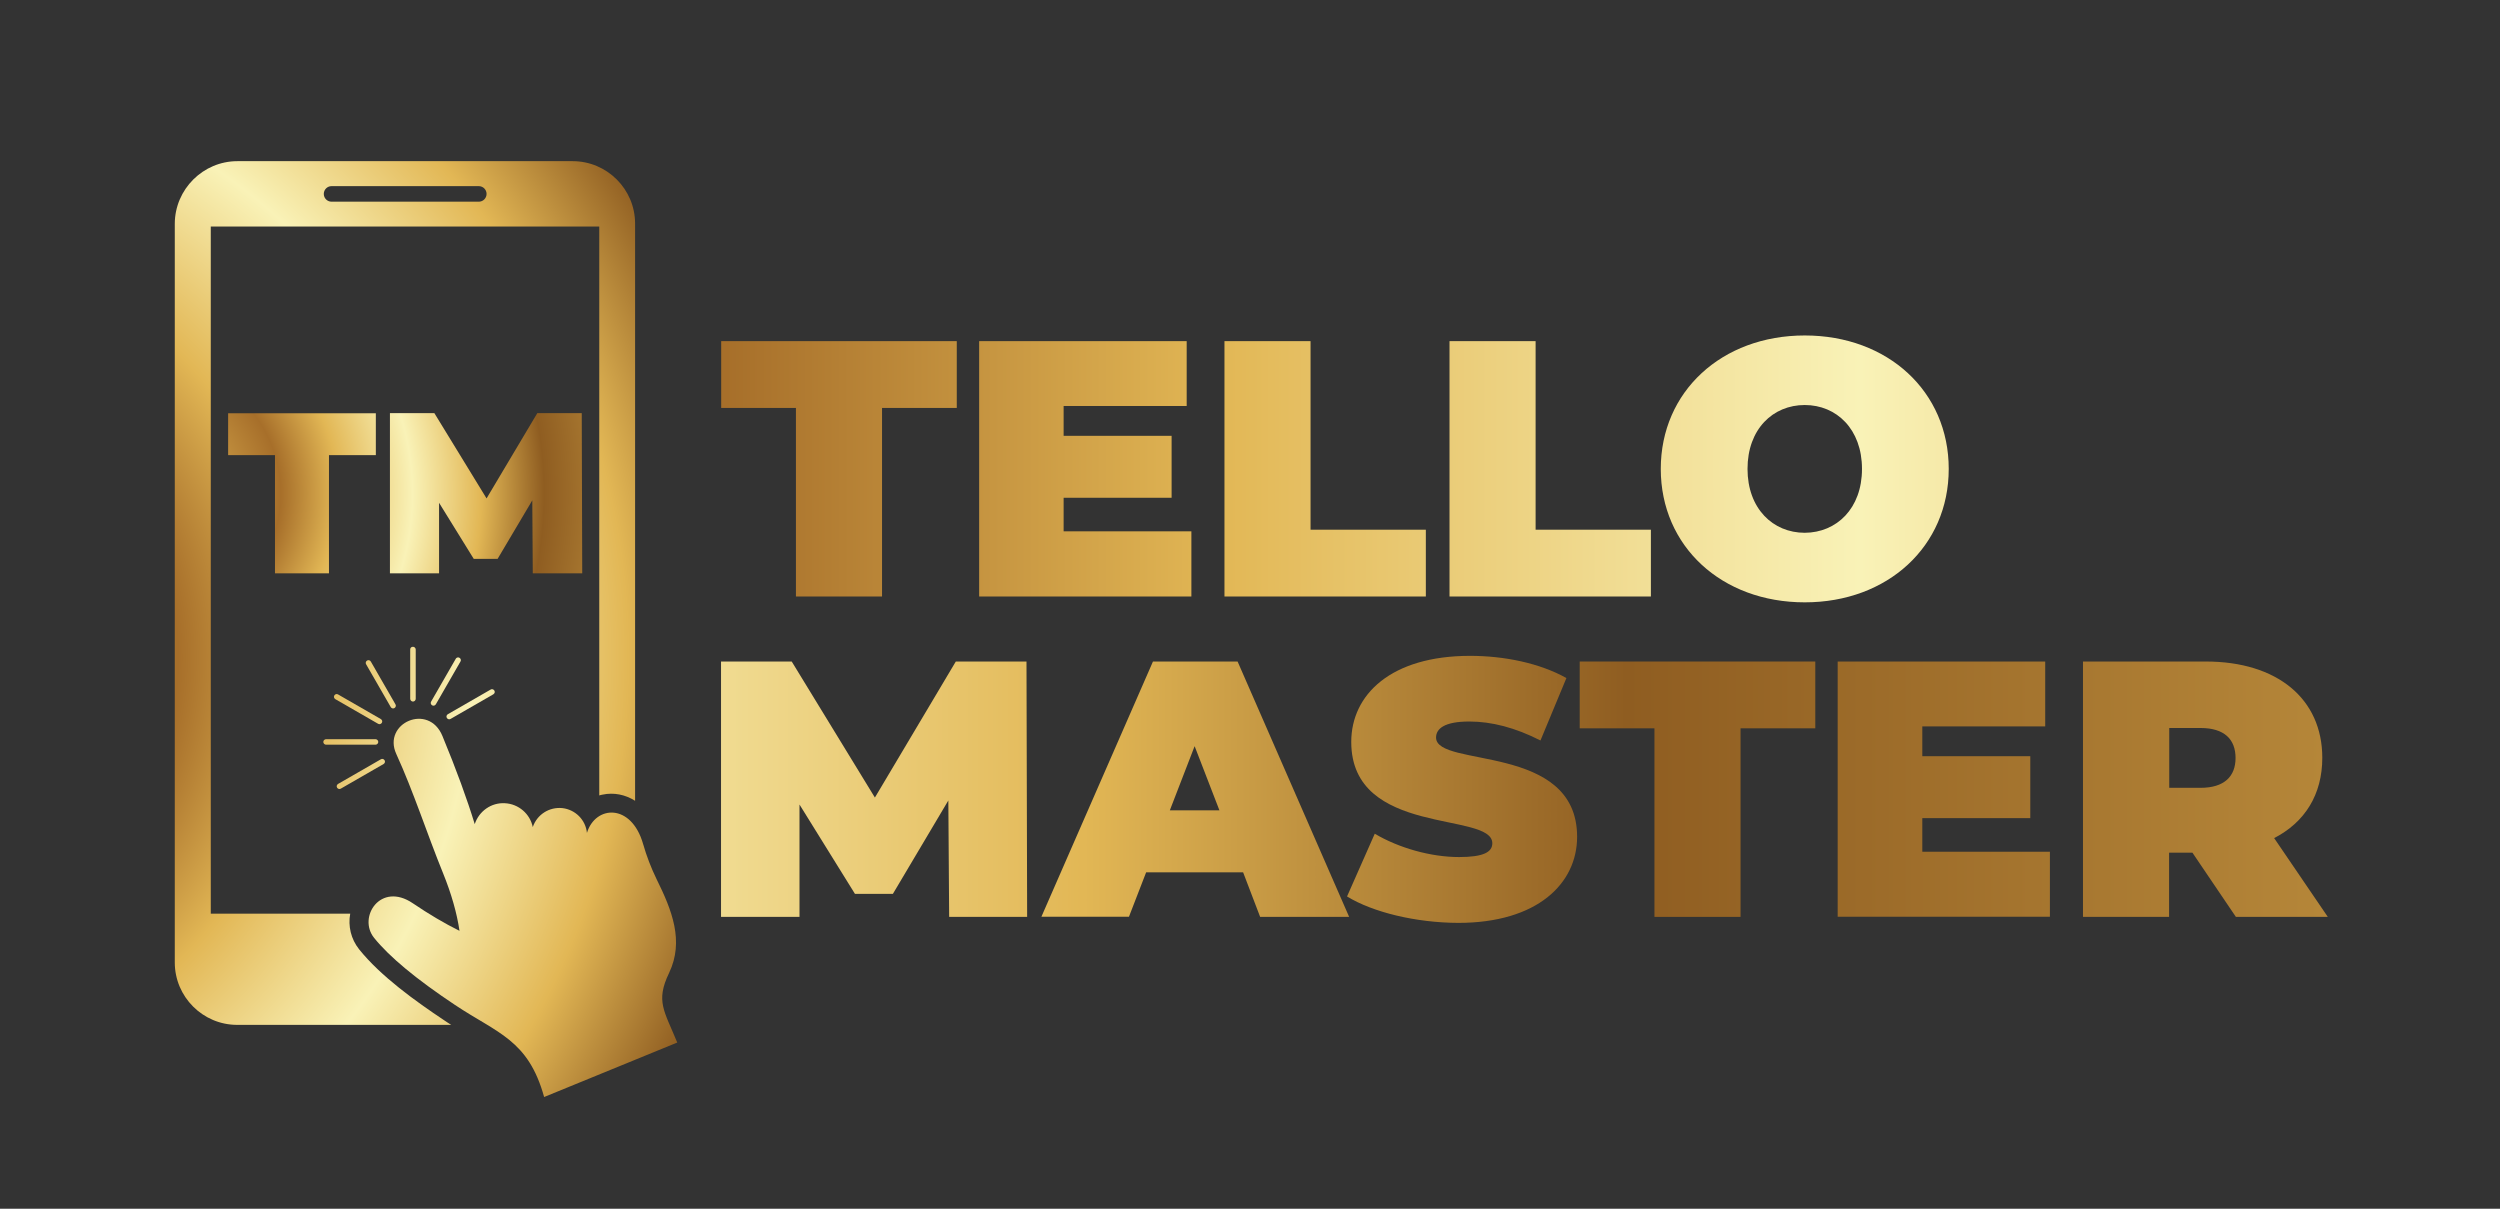 <?xml version="1.0" encoding="UTF-8"?>
<!-- Generator: Adobe Illustrator 27.9.0, SVG Export Plug-In . SVG Version: 6.00 Build 0)  -->
<svg xmlns="http://www.w3.org/2000/svg" xmlns:xlink="http://www.w3.org/1999/xlink" version="1.1" id="Layer_1" x="0px" y="0px" viewBox="0 0 1541.9 745.5" style="enable-background:new 0 0 1541.9 745.5;" xml:space="preserve">
<rect x="0" y="0" width="1541.9" height="745.5" fill="#333333" stroke="none"/>
<style type="text/css">
	.st0{fill:url(#SVGID_1_);}
	.st1{fill:url(#SVGID_00000100366975791253489680000008861731530658095795_);}
	.st2{fill:url(#SVGID_00000026165746463473019320000007762886291431923893_);}
	.st3{fill:url(#SVGID_00000125596069423612339570000007820039217320988582_);}
	.st4{fill:url(#SVGID_00000176017702420507486410000011145272753415296385_);}
	.st5{fill:url(#SVGID_00000005977446347240879800000011257704319988981426_);}
	.st6{fill:url(#SVGID_00000183931588960926482410000009601123358511972507_);}
	.st7{fill:url(#SVGID_00000043452845239450677190000008673137264866858893_);}
	.st8{fill:url(#SVGID_00000067215826704451185260000018179607120819490737_);}
	.st9{fill:url(#SVGID_00000177467495344772158090000007542715846717199510_);}
	.st10{fill:url(#SVGID_00000090998164045295002580000015388726167531628194_);}
	.st11{fill-rule:evenodd;clip-rule:evenodd;fill:url(#SVGID_00000109711059316362673540000004604047232441413562_);}
	.st12{fill-rule:evenodd;clip-rule:evenodd;fill:url(#SVGID_00000123407061407369811140000005531275679411857301_);}
	.st13{fill-rule:evenodd;clip-rule:evenodd;fill:url(#SVGID_00000077282835623972228940000000468572805696665769_);}
	.st14{fill-rule:evenodd;clip-rule:evenodd;fill:url(#SVGID_00000111169507573137682700000002682961914828333482_);}
	.st15{fill-rule:evenodd;clip-rule:evenodd;fill:url(#SVGID_00000167373451216370567960000015776909056313347715_);}
	.st16{fill-rule:evenodd;clip-rule:evenodd;fill:url(#SVGID_00000142856058820815982980000012585442895403707835_);}
	.st17{fill-rule:evenodd;clip-rule:evenodd;fill:url(#SVGID_00000096055948823854806500000006957835127744267417_);}
	.st18{fill-rule:evenodd;clip-rule:evenodd;fill:url(#SVGID_00000173845599994381672500000010149955229316142006_);}
	.st19{fill-rule:evenodd;clip-rule:evenodd;fill:url(#SVGID_00000021816810246281728700000009836586698732453276_);}
	.st20{fill-rule:evenodd;clip-rule:evenodd;fill:url(#SVGID_00000122680234108818769340000009279527914885986203_);}
	.st21{fill:url(#SVGID_00000124856200256067990280000002552488082849524924_);}
	.st22{fill:url(#SVGID_00000089539521949664784000000007426772705859290251_);}
</style>
<g>
	<g>
		<linearGradient id="SVGID_1_" gradientUnits="userSpaceOnUse" x1="-251.672" y1="289.174" x2="2789.381" y2="289.174">
			<stop offset="0" style="stop-color:#EEC65F"></stop>
			<stop offset="0.23" style="stop-color:#A76F2A"></stop>
			<stop offset="0.33" style="stop-color:#E2B755"></stop>
			<stop offset="0.46" style="stop-color:#F9F2B7"></stop>
			<stop offset="0.58" style="stop-color:#E2B755"></stop>
			<stop offset="0.69" style="stop-color:#8F5D21"></stop>
			<stop offset="1" style="stop-color:#E2B755"></stop>
		</linearGradient>
		<path class="st0" d="M490.9,251.6h-46.1v-41.2h145.3v41.2H544v116.3h-53.1V251.6z"></path>
		
			<linearGradient id="SVGID_00000165953475222655888750000006624829744361365382_" gradientUnits="userSpaceOnUse" x1="-251.672" y1="289.174" x2="2789.388" y2="289.174">
			<stop offset="0" style="stop-color:#EEC65F"></stop>
			<stop offset="0.23" style="stop-color:#A76F2A"></stop>
			<stop offset="0.33" style="stop-color:#E2B755"></stop>
			<stop offset="0.46" style="stop-color:#F9F2B7"></stop>
			<stop offset="0.58" style="stop-color:#E2B755"></stop>
			<stop offset="0.69" style="stop-color:#8F5D21"></stop>
			<stop offset="1" style="stop-color:#E2B755"></stop>
		</linearGradient>
		<path style="fill:url(#SVGID_00000165953475222655888750000006624829744361365382_);" d="M734.8,327.9v40H603.9V210.4h128v40H656    v18.4h66.6v38.2H656v20.7H734.8z"></path>
		
			<linearGradient id="SVGID_00000159433811716855730300000007138630271462742972_" gradientUnits="userSpaceOnUse" x1="-251.673" y1="289.174" x2="2789.383" y2="289.174">
			<stop offset="0" style="stop-color:#EEC65F"></stop>
			<stop offset="0.23" style="stop-color:#A76F2A"></stop>
			<stop offset="0.33" style="stop-color:#E2B755"></stop>
			<stop offset="0.46" style="stop-color:#F9F2B7"></stop>
			<stop offset="0.58" style="stop-color:#E2B755"></stop>
			<stop offset="0.69" style="stop-color:#8F5D21"></stop>
			<stop offset="1" style="stop-color:#E2B755"></stop>
		</linearGradient>
		<path style="fill:url(#SVGID_00000159433811716855730300000007138630271462742972_);" d="M755.2,210.4h53.1v116.3h71.1v41.2H755.2    V210.4z"></path>
		
			<linearGradient id="SVGID_00000019661196660080336090000001557953629471488434_" gradientUnits="userSpaceOnUse" x1="-251.672" y1="289.174" x2="2789.381" y2="289.174">
			<stop offset="0" style="stop-color:#EEC65F"></stop>
			<stop offset="0.23" style="stop-color:#A76F2A"></stop>
			<stop offset="0.33" style="stop-color:#E2B755"></stop>
			<stop offset="0.46" style="stop-color:#F9F2B7"></stop>
			<stop offset="0.58" style="stop-color:#E2B755"></stop>
			<stop offset="0.69" style="stop-color:#8F5D21"></stop>
			<stop offset="1" style="stop-color:#E2B755"></stop>
		</linearGradient>
		<path style="fill:url(#SVGID_00000019661196660080336090000001557953629471488434_);" d="M894,210.4h53.1v116.3h71.1v41.2H894    V210.4z"></path>
		
			<linearGradient id="SVGID_00000001652009972149307770000011976396376533713058_" gradientUnits="userSpaceOnUse" x1="-251.672" y1="289.175" x2="2789.388" y2="289.175">
			<stop offset="0" style="stop-color:#EEC65F"></stop>
			<stop offset="0.23" style="stop-color:#A76F2A"></stop>
			<stop offset="0.33" style="stop-color:#E2B755"></stop>
			<stop offset="0.46" style="stop-color:#F9F2B7"></stop>
			<stop offset="0.58" style="stop-color:#E2B755"></stop>
			<stop offset="0.69" style="stop-color:#8F5D21"></stop>
			<stop offset="1" style="stop-color:#E2B755"></stop>
		</linearGradient>
		<path style="fill:url(#SVGID_00000001652009972149307770000011976396376533713058_);" d="M1024.3,289.2    c0-47.7,37.6-82.3,88.8-82.3c51.3,0,88.8,34.6,88.8,82.3c0,47.7-37.6,82.3-88.8,82.3C1061.8,371.5,1024.3,336.9,1024.3,289.2z     M1148.4,289.2c0-24.5-15.7-39.4-35.3-39.4c-19.6,0-35.3,14.8-35.3,39.4c0,24.5,15.7,39.4,35.3,39.4    C1132.7,328.5,1148.4,313.7,1148.4,289.2z"></path>
	</g>
	<g>
		
			<linearGradient id="SVGID_00000173154655675253731570000014745987524284239517_" gradientUnits="userSpaceOnUse" x1="-1095.616" y1="486.757" x2="1945.437" y2="486.757">
			<stop offset="0" style="stop-color:#EEC65F"></stop>
			<stop offset="0.23" style="stop-color:#A76F2A"></stop>
			<stop offset="0.33" style="stop-color:#E2B755"></stop>
			<stop offset="0.46" style="stop-color:#F9F2B7"></stop>
			<stop offset="0.58" style="stop-color:#E2B755"></stop>
			<stop offset="0.69" style="stop-color:#8F5D21"></stop>
			<stop offset="1" style="stop-color:#E2B755"></stop>
		</linearGradient>
		<path style="fill:url(#SVGID_00000173154655675253731570000014745987524284239517_);" d="M585.4,565.5l-0.5-71.8l-34.2,57.6h-23.4    l-34.2-55.1v69.3h-48.4V408h43.6l51.3,83.9l49.9-83.9h43.6l0.4,157.5H585.4z"></path>
		
			<linearGradient id="SVGID_00000153701231693491502330000013868465569084701063_" gradientUnits="userSpaceOnUse" x1="-1095.617" y1="486.757" x2="1945.443" y2="486.757">
			<stop offset="0" style="stop-color:#EEC65F"></stop>
			<stop offset="0.23" style="stop-color:#A76F2A"></stop>
			<stop offset="0.33" style="stop-color:#E2B755"></stop>
			<stop offset="0.46" style="stop-color:#F9F2B7"></stop>
			<stop offset="0.58" style="stop-color:#E2B755"></stop>
			<stop offset="0.69" style="stop-color:#8F5D21"></stop>
			<stop offset="1" style="stop-color:#E2B755"></stop>
		</linearGradient>
		<path style="fill:url(#SVGID_00000153701231693491502330000013868465569084701063_);" d="M766.7,538h-59.8l-10.6,27.4h-54    L711.1,408h52.2l68.8,157.5h-54.9L766.7,538z M752.1,499.8l-15.3-39.6l-15.3,39.6H752.1z"></path>
		
			<linearGradient id="SVGID_00000154415702153740758740000004581954433802592421_" gradientUnits="userSpaceOnUse" x1="-1095.624" y1="486.758" x2="1945.44" y2="486.758">
			<stop offset="0" style="stop-color:#EEC65F"></stop>
			<stop offset="0.23" style="stop-color:#A76F2A"></stop>
			<stop offset="0.33" style="stop-color:#E2B755"></stop>
			<stop offset="0.46" style="stop-color:#F9F2B7"></stop>
			<stop offset="0.58" style="stop-color:#E2B755"></stop>
			<stop offset="0.69" style="stop-color:#8F5D21"></stop>
			<stop offset="1" style="stop-color:#E2B755"></stop>
		</linearGradient>
		<path style="fill:url(#SVGID_00000154415702153740758740000004581954433802592421_);" d="M830.8,552.9l17.1-38.7    c14.8,8.8,34.6,14.4,52,14.4c15.1,0,20.5-3.1,20.5-8.5c0-19.8-87-3.8-87-62.5c0-29.2,24.5-53.1,73.3-53.1c21.1,0,43,4.5,59.4,13.7    l-16,38.5c-15.5-7.9-30.1-11.7-43.9-11.7c-15.5,0-20.5,4.5-20.5,9.9c0,18.9,87,3.1,87,61.2c0,28.8-24.5,53.1-73.3,53.1    C873.1,569.1,846.6,562.6,830.8,552.9z"></path>
		
			<linearGradient id="SVGID_00000075858371917551134240000004929675528984207537_" gradientUnits="userSpaceOnUse" x1="-1095.613" y1="486.757" x2="1945.439" y2="486.757">
			<stop offset="0" style="stop-color:#EEC65F"></stop>
			<stop offset="0.23" style="stop-color:#A76F2A"></stop>
			<stop offset="0.33" style="stop-color:#E2B755"></stop>
			<stop offset="0.46" style="stop-color:#F9F2B7"></stop>
			<stop offset="0.58" style="stop-color:#E2B755"></stop>
			<stop offset="0.69" style="stop-color:#8F5D21"></stop>
			<stop offset="1" style="stop-color:#E2B755"></stop>
		</linearGradient>
		<path style="fill:url(#SVGID_00000075858371917551134240000004929675528984207537_);" d="M1020.4,449.2h-46.1V408h145.3v41.2    h-46.1v116.3h-53.1V449.2z"></path>
		
			<linearGradient id="SVGID_00000068665827424453644460000016643645012476419259_" gradientUnits="userSpaceOnUse" x1="-1095.611" y1="486.757" x2="1945.447" y2="486.757">
			<stop offset="0" style="stop-color:#EEC65F"></stop>
			<stop offset="0.23" style="stop-color:#A76F2A"></stop>
			<stop offset="0.33" style="stop-color:#E2B755"></stop>
			<stop offset="0.46" style="stop-color:#F9F2B7"></stop>
			<stop offset="0.58" style="stop-color:#E2B755"></stop>
			<stop offset="0.69" style="stop-color:#8F5D21"></stop>
			<stop offset="1" style="stop-color:#E2B755"></stop>
		</linearGradient>
		<path style="fill:url(#SVGID_00000068665827424453644460000016643645012476419259_);" d="M1264.3,525.4v40h-130.9V408h128v40    h-75.8v18.4h66.6v38.2h-66.6v20.7H1264.3z"></path>
		
			<linearGradient id="SVGID_00000183940525813807952030000006989392567421869998_" gradientUnits="userSpaceOnUse" x1="-1095.61" y1="486.757" x2="1945.447" y2="486.757">
			<stop offset="0" style="stop-color:#EEC65F"></stop>
			<stop offset="0.23" style="stop-color:#A76F2A"></stop>
			<stop offset="0.33" style="stop-color:#E2B755"></stop>
			<stop offset="0.46" style="stop-color:#F9F2B7"></stop>
			<stop offset="0.58" style="stop-color:#E2B755"></stop>
			<stop offset="0.69" style="stop-color:#8F5D21"></stop>
			<stop offset="1" style="stop-color:#E2B755"></stop>
		</linearGradient>
		<path style="fill:url(#SVGID_00000183940525813807952030000006989392567421869998_);" d="M1352.2,525.9h-14.4v39.6h-53.1V408h75.8    c43.9,0,71.8,22.9,71.8,59.4c0,22.7-10.8,39.8-29.7,49.5l33.1,48.6H1379L1352.2,525.9z M1357.2,449h-19.3v36.9h19.3    c14.6,0,21.6-7,21.6-18.4C1378.8,455.9,1371.8,449,1357.2,449z"></path>
	</g>
</g>
<g>
	
		<radialGradient id="SVGID_00000114050510028134456240000001793617331785577895_" cx="-72.608" cy="405.596" r="793.144" gradientUnits="userSpaceOnUse">
		<stop offset="0" style="stop-color:#EEC65F"></stop>
		<stop offset="0.23" style="stop-color:#A76F2A"></stop>
		<stop offset="0.33" style="stop-color:#E2B755"></stop>
		<stop offset="0.46" style="stop-color:#F9F2B7"></stop>
		<stop offset="0.58" style="stop-color:#E2B755"></stop>
		<stop offset="0.69" style="stop-color:#8F5D21"></stop>
		<stop offset="1" style="stop-color:#E2B755"></stop>
	</radialGradient>
	<path style="fill-rule:evenodd;clip-rule:evenodd;fill:url(#SVGID_00000114050510028134456240000001793617331785577895_);" d="   M146.4,99.4h206.8c21.2,0,38.5,17.3,38.5,38.5v250.9v99.5v5.6c-6-3.8-13.1-5.3-20.1-3.8c-0.7,0.1-1.4,0.3-2,0.5v-24.5v-77.4v-249   H130v15.6v15.1v22.1v37.3v94.6v239.1h86c-1.4,7.6,0.4,15.6,5.5,22c13.4,16.7,34.8,32,52.5,43.8c1.4,1,2.9,1.9,4.3,2.8h-132   c-21.2,0-38.5-17.3-38.5-38.5V324.5V207.8v-37.3v-32.6C107.9,116.7,125.3,99.4,146.4,99.4L146.4,99.4z M204.5,114.8   c-2.7,0-4.8,2.2-4.8,4.8v0c0,2.7,2.2,4.8,4.8,4.8h90.8c2.7,0,4.8-2.2,4.8-4.8v0c0-2.7-2.2-4.8-4.8-4.8H204.5z"></path>
	
		<radialGradient id="SVGID_00000102524244947355402810000007717518152482369448_" cx="-72.607" cy="405.596" r="793.141" gradientUnits="userSpaceOnUse">
		<stop offset="0" style="stop-color:#EEC65F"></stop>
		<stop offset="0.23" style="stop-color:#A76F2A"></stop>
		<stop offset="0.33" style="stop-color:#E2B755"></stop>
		<stop offset="0.46" style="stop-color:#F9F2B7"></stop>
		<stop offset="0.58" style="stop-color:#E2B755"></stop>
		<stop offset="0.69" style="stop-color:#8F5D21"></stop>
		<stop offset="1" style="stop-color:#E2B755"></stop>
	</radialGradient>
	<path style="fill-rule:evenodd;clip-rule:evenodd;fill:url(#SVGID_00000102524244947355402810000007717518152482369448_);" d="   M417.7,643c0,0-27.4,11.2-82.1,33.6c-9.8-35.4-28.8-39.3-55-56.8c-23.9-15.9-40.5-29.7-49.9-41.4c-10.2-12.7,4-34.8,23.9-21.3   c9.9,6.7,19.5,12.4,28.8,17c-1.6-10.9-5-22.9-10.2-35.7c-9.8-24.1-18.1-50-28.8-73.4c-8.7-19,20-31.8,28.5-11   c8.6,20.8,15.2,38.9,19.9,54.3c2.6-8,10.2-13.4,18.6-12.9c8.4,0.4,15.5,6.5,17.2,14.7c2.6-7.7,10.1-12.5,18.2-11.7   c8,0.9,14.4,7.2,15.2,15.3c5.2-17,27.3-18.5,34.6,6.7c2.2,7.7,5,14.9,8.3,21.7c9.6,19.4,17.1,38.3,7.8,57.9   C404.2,617.6,409.7,623.4,417.7,643z"></path>
	
		<radialGradient id="SVGID_00000174589776335860643790000016398030976461242270_" cx="-72.602" cy="405.596" r="793.128" gradientUnits="userSpaceOnUse">
		<stop offset="0" style="stop-color:#EEC65F"></stop>
		<stop offset="0.23" style="stop-color:#A76F2A"></stop>
		<stop offset="0.33" style="stop-color:#E2B755"></stop>
		<stop offset="0.46" style="stop-color:#F9F2B7"></stop>
		<stop offset="0.58" style="stop-color:#E2B755"></stop>
		<stop offset="0.69" style="stop-color:#8F5D21"></stop>
		<stop offset="1" style="stop-color:#E2B755"></stop>
	</radialGradient>
	<path style="fill-rule:evenodd;clip-rule:evenodd;fill:url(#SVGID_00000174589776335860643790000016398030976461242270_);" d="   M254.7,398.9L254.7,398.9c0.9,0,1.7,0.8,1.7,1.7V431c0,0.9-0.8,1.7-1.7,1.7h0c-0.9,0-1.7-0.8-1.7-1.7v-30.5   C253,399.6,253.7,398.9,254.7,398.9z"></path>
	
		<radialGradient id="SVGID_00000047060169669929728850000008939652381682085303_" cx="-72.608" cy="405.596" r="793.142" gradientUnits="userSpaceOnUse">
		<stop offset="0" style="stop-color:#EEC65F"></stop>
		<stop offset="0.23" style="stop-color:#A76F2A"></stop>
		<stop offset="0.33" style="stop-color:#E2B755"></stop>
		<stop offset="0.46" style="stop-color:#F9F2B7"></stop>
		<stop offset="0.58" style="stop-color:#E2B755"></stop>
		<stop offset="0.69" style="stop-color:#8F5D21"></stop>
		<stop offset="1" style="stop-color:#E2B755"></stop>
	</radialGradient>
	<path style="fill-rule:evenodd;clip-rule:evenodd;fill:url(#SVGID_00000047060169669929728850000008939652381682085303_);" d="   M283.4,405.7L283.4,405.7c0.8,0.5,1.1,1.5,0.6,2.3l-15.2,26.4c-0.5,0.8-1.5,1.1-2.3,0.6l0,0c-0.8-0.5-1.1-1.5-0.6-2.3l15.2-26.4   C281.5,405.5,282.6,405.2,283.4,405.7z"></path>
	
		<radialGradient id="SVGID_00000060745803679714706160000005480736869197555091_" cx="-72.607" cy="405.596" r="793.14" gradientUnits="userSpaceOnUse">
		<stop offset="0" style="stop-color:#EEC65F"></stop>
		<stop offset="0.23" style="stop-color:#A76F2A"></stop>
		<stop offset="0.33" style="stop-color:#E2B755"></stop>
		<stop offset="0.46" style="stop-color:#F9F2B7"></stop>
		<stop offset="0.58" style="stop-color:#E2B755"></stop>
		<stop offset="0.69" style="stop-color:#8F5D21"></stop>
		<stop offset="1" style="stop-color:#E2B755"></stop>
	</radialGradient>
	<path style="fill-rule:evenodd;clip-rule:evenodd;fill:url(#SVGID_00000060745803679714706160000005480736869197555091_);" d="   M304.9,425.9L304.9,425.9c0.5,0.8,0.2,1.8-0.6,2.3l-26.4,15.2c-0.8,0.5-1.8,0.2-2.3-0.6v0c-0.5-0.8-0.2-1.8,0.6-2.3l26.4-15.2   C303.4,424.8,304.4,425.1,304.9,425.9z"></path>
	
		<radialGradient id="SVGID_00000074406379787229239330000011721913621367666360_" cx="-72.606" cy="405.596" r="793.14" gradientUnits="userSpaceOnUse">
		<stop offset="0" style="stop-color:#EEC65F"></stop>
		<stop offset="0.23" style="stop-color:#A76F2A"></stop>
		<stop offset="0.33" style="stop-color:#E2B755"></stop>
		<stop offset="0.46" style="stop-color:#F9F2B7"></stop>
		<stop offset="0.58" style="stop-color:#E2B755"></stop>
		<stop offset="0.69" style="stop-color:#8F5D21"></stop>
		<stop offset="1" style="stop-color:#E2B755"></stop>
	</radialGradient>
	<path style="fill-rule:evenodd;clip-rule:evenodd;fill:url(#SVGID_00000074406379787229239330000011721913621367666360_);" d="   M286.4,504.3L286.4,504.3c-0.8,0.5-1.8,0.2-2.3-0.6l-15.2-26.4c-0.5-0.8-0.2-1.8,0.6-2.3h0c0.8-0.5,1.8-0.2,2.3,0.6L287,502   C287.5,502.8,287.2,503.9,286.4,504.3z"></path>
	
		<radialGradient id="SVGID_00000009580983897976862560000015854657825096330915_" cx="-72.607" cy="405.596" r="793.14" gradientUnits="userSpaceOnUse">
		<stop offset="0" style="stop-color:#EEC65F"></stop>
		<stop offset="0.23" style="stop-color:#A76F2A"></stop>
		<stop offset="0.33" style="stop-color:#E2B755"></stop>
		<stop offset="0.46" style="stop-color:#F9F2B7"></stop>
		<stop offset="0.58" style="stop-color:#E2B755"></stop>
		<stop offset="0.69" style="stop-color:#8F5D21"></stop>
		<stop offset="1" style="stop-color:#E2B755"></stop>
	</radialGradient>
	<path style="fill-rule:evenodd;clip-rule:evenodd;fill:url(#SVGID_00000009580983897976862560000015854657825096330915_);" d="   M207.9,485.8L207.9,485.8c-0.5-0.8-0.2-1.8,0.6-2.3l26.4-15.2c0.8-0.5,1.8-0.2,2.3,0.6h0c0.5,0.8,0.2,1.8-0.6,2.3l-26.4,15.2   C209.4,486.9,208.4,486.6,207.9,485.8z"></path>
	
		<radialGradient id="SVGID_00000163052982184129431700000005195675286413325500_" cx="-72.608" cy="405.596" r="793.142" gradientUnits="userSpaceOnUse">
		<stop offset="0" style="stop-color:#EEC65F"></stop>
		<stop offset="0.23" style="stop-color:#A76F2A"></stop>
		<stop offset="0.33" style="stop-color:#E2B755"></stop>
		<stop offset="0.46" style="stop-color:#F9F2B7"></stop>
		<stop offset="0.58" style="stop-color:#E2B755"></stop>
		<stop offset="0.69" style="stop-color:#8F5D21"></stop>
		<stop offset="1" style="stop-color:#E2B755"></stop>
	</radialGradient>
	<path style="fill-rule:evenodd;clip-rule:evenodd;fill:url(#SVGID_00000163052982184129431700000005195675286413325500_);" d="   M199.4,457.6L199.4,457.6c0-0.9,0.8-1.7,1.7-1.7h30.5c0.9,0,1.7,0.8,1.7,1.7v0c0,0.9-0.8,1.7-1.7,1.7h-30.5   C200.2,459.3,199.4,458.5,199.4,457.6z"></path>
	
		<radialGradient id="SVGID_00000039854779805318323860000011732658614325325194_" cx="-72.607" cy="405.596" r="793.141" gradientUnits="userSpaceOnUse">
		<stop offset="0" style="stop-color:#EEC65F"></stop>
		<stop offset="0.23" style="stop-color:#A76F2A"></stop>
		<stop offset="0.33" style="stop-color:#E2B755"></stop>
		<stop offset="0.46" style="stop-color:#F9F2B7"></stop>
		<stop offset="0.58" style="stop-color:#E2B755"></stop>
		<stop offset="0.69" style="stop-color:#8F5D21"></stop>
		<stop offset="1" style="stop-color:#E2B755"></stop>
	</radialGradient>
	<path style="fill-rule:evenodd;clip-rule:evenodd;fill:url(#SVGID_00000039854779805318323860000011732658614325325194_);" d="   M206.2,428.9L206.2,428.9c0.5-0.8,1.5-1.1,2.3-0.6l26.4,15.2c0.8,0.5,1.1,1.5,0.6,2.3l0,0c-0.5,0.8-1.5,1.1-2.3,0.6l-26.4-15.2   C206,430.7,205.7,429.7,206.2,428.9z"></path>
	
		<radialGradient id="SVGID_00000130645084150439755380000001828870979274632849_" cx="-72.607" cy="405.596" r="793.141" gradientUnits="userSpaceOnUse">
		<stop offset="0" style="stop-color:#EEC65F"></stop>
		<stop offset="0.23" style="stop-color:#A76F2A"></stop>
		<stop offset="0.33" style="stop-color:#E2B755"></stop>
		<stop offset="0.46" style="stop-color:#F9F2B7"></stop>
		<stop offset="0.58" style="stop-color:#E2B755"></stop>
		<stop offset="0.69" style="stop-color:#8F5D21"></stop>
		<stop offset="1" style="stop-color:#E2B755"></stop>
	</radialGradient>
	<path style="fill-rule:evenodd;clip-rule:evenodd;fill:url(#SVGID_00000130645084150439755380000001828870979274632849_);" d="   M226.4,407.4L226.4,407.4c0.8-0.5,1.8-0.2,2.3,0.6l15.2,26.4c0.5,0.8,0.2,1.8-0.6,2.3l0,0c-0.8,0.5-1.8,0.2-2.3-0.6l-15.2-26.4   C225.3,408.9,225.6,407.9,226.4,407.4z"></path>
</g>
<g>
	
		<radialGradient id="SVGID_00000039109084336362976630000008455068766313672320_" cx="92.084" cy="304.465" r="352.852" gradientUnits="userSpaceOnUse">
		<stop offset="0" style="stop-color:#EEC65F"></stop>
		<stop offset="0.23" style="stop-color:#A76F2A"></stop>
		<stop offset="0.33" style="stop-color:#E2B755"></stop>
		<stop offset="0.46" style="stop-color:#F9F2B7"></stop>
		<stop offset="0.58" style="stop-color:#E2B755"></stop>
		<stop offset="0.69" style="stop-color:#8F5D21"></stop>
		<stop offset="1" style="stop-color:#E2B755"></stop>
	</radialGradient>
	<path style="fill:url(#SVGID_00000039109084336362976630000008455068766313672320_);" d="M169.6,280.7h-28.9v-25.8h91.1v25.8h-28.9   v72.9h-33.3V280.7z"></path>
	
		<radialGradient id="SVGID_00000129167304966334409440000016282475655064071553_" cx="92.084" cy="304.465" r="352.852" gradientUnits="userSpaceOnUse">
		<stop offset="0" style="stop-color:#EEC65F"></stop>
		<stop offset="0.23" style="stop-color:#A76F2A"></stop>
		<stop offset="0.33" style="stop-color:#E2B755"></stop>
		<stop offset="0.46" style="stop-color:#F9F2B7"></stop>
		<stop offset="0.58" style="stop-color:#E2B755"></stop>
		<stop offset="0.69" style="stop-color:#8F5D21"></stop>
		<stop offset="1" style="stop-color:#E2B755"></stop>
	</radialGradient>
	<path style="fill:url(#SVGID_00000129167304966334409440000016282475655064071553_);" d="M328.6,353.6l-0.3-45l-21.4,36.1h-14.7   l-21.4-34.6v43.5h-30.3v-98.8h27.4l32.2,52.6l31.3-52.6h27.4l0.3,98.8H328.6z"></path>
</g>
</svg>
